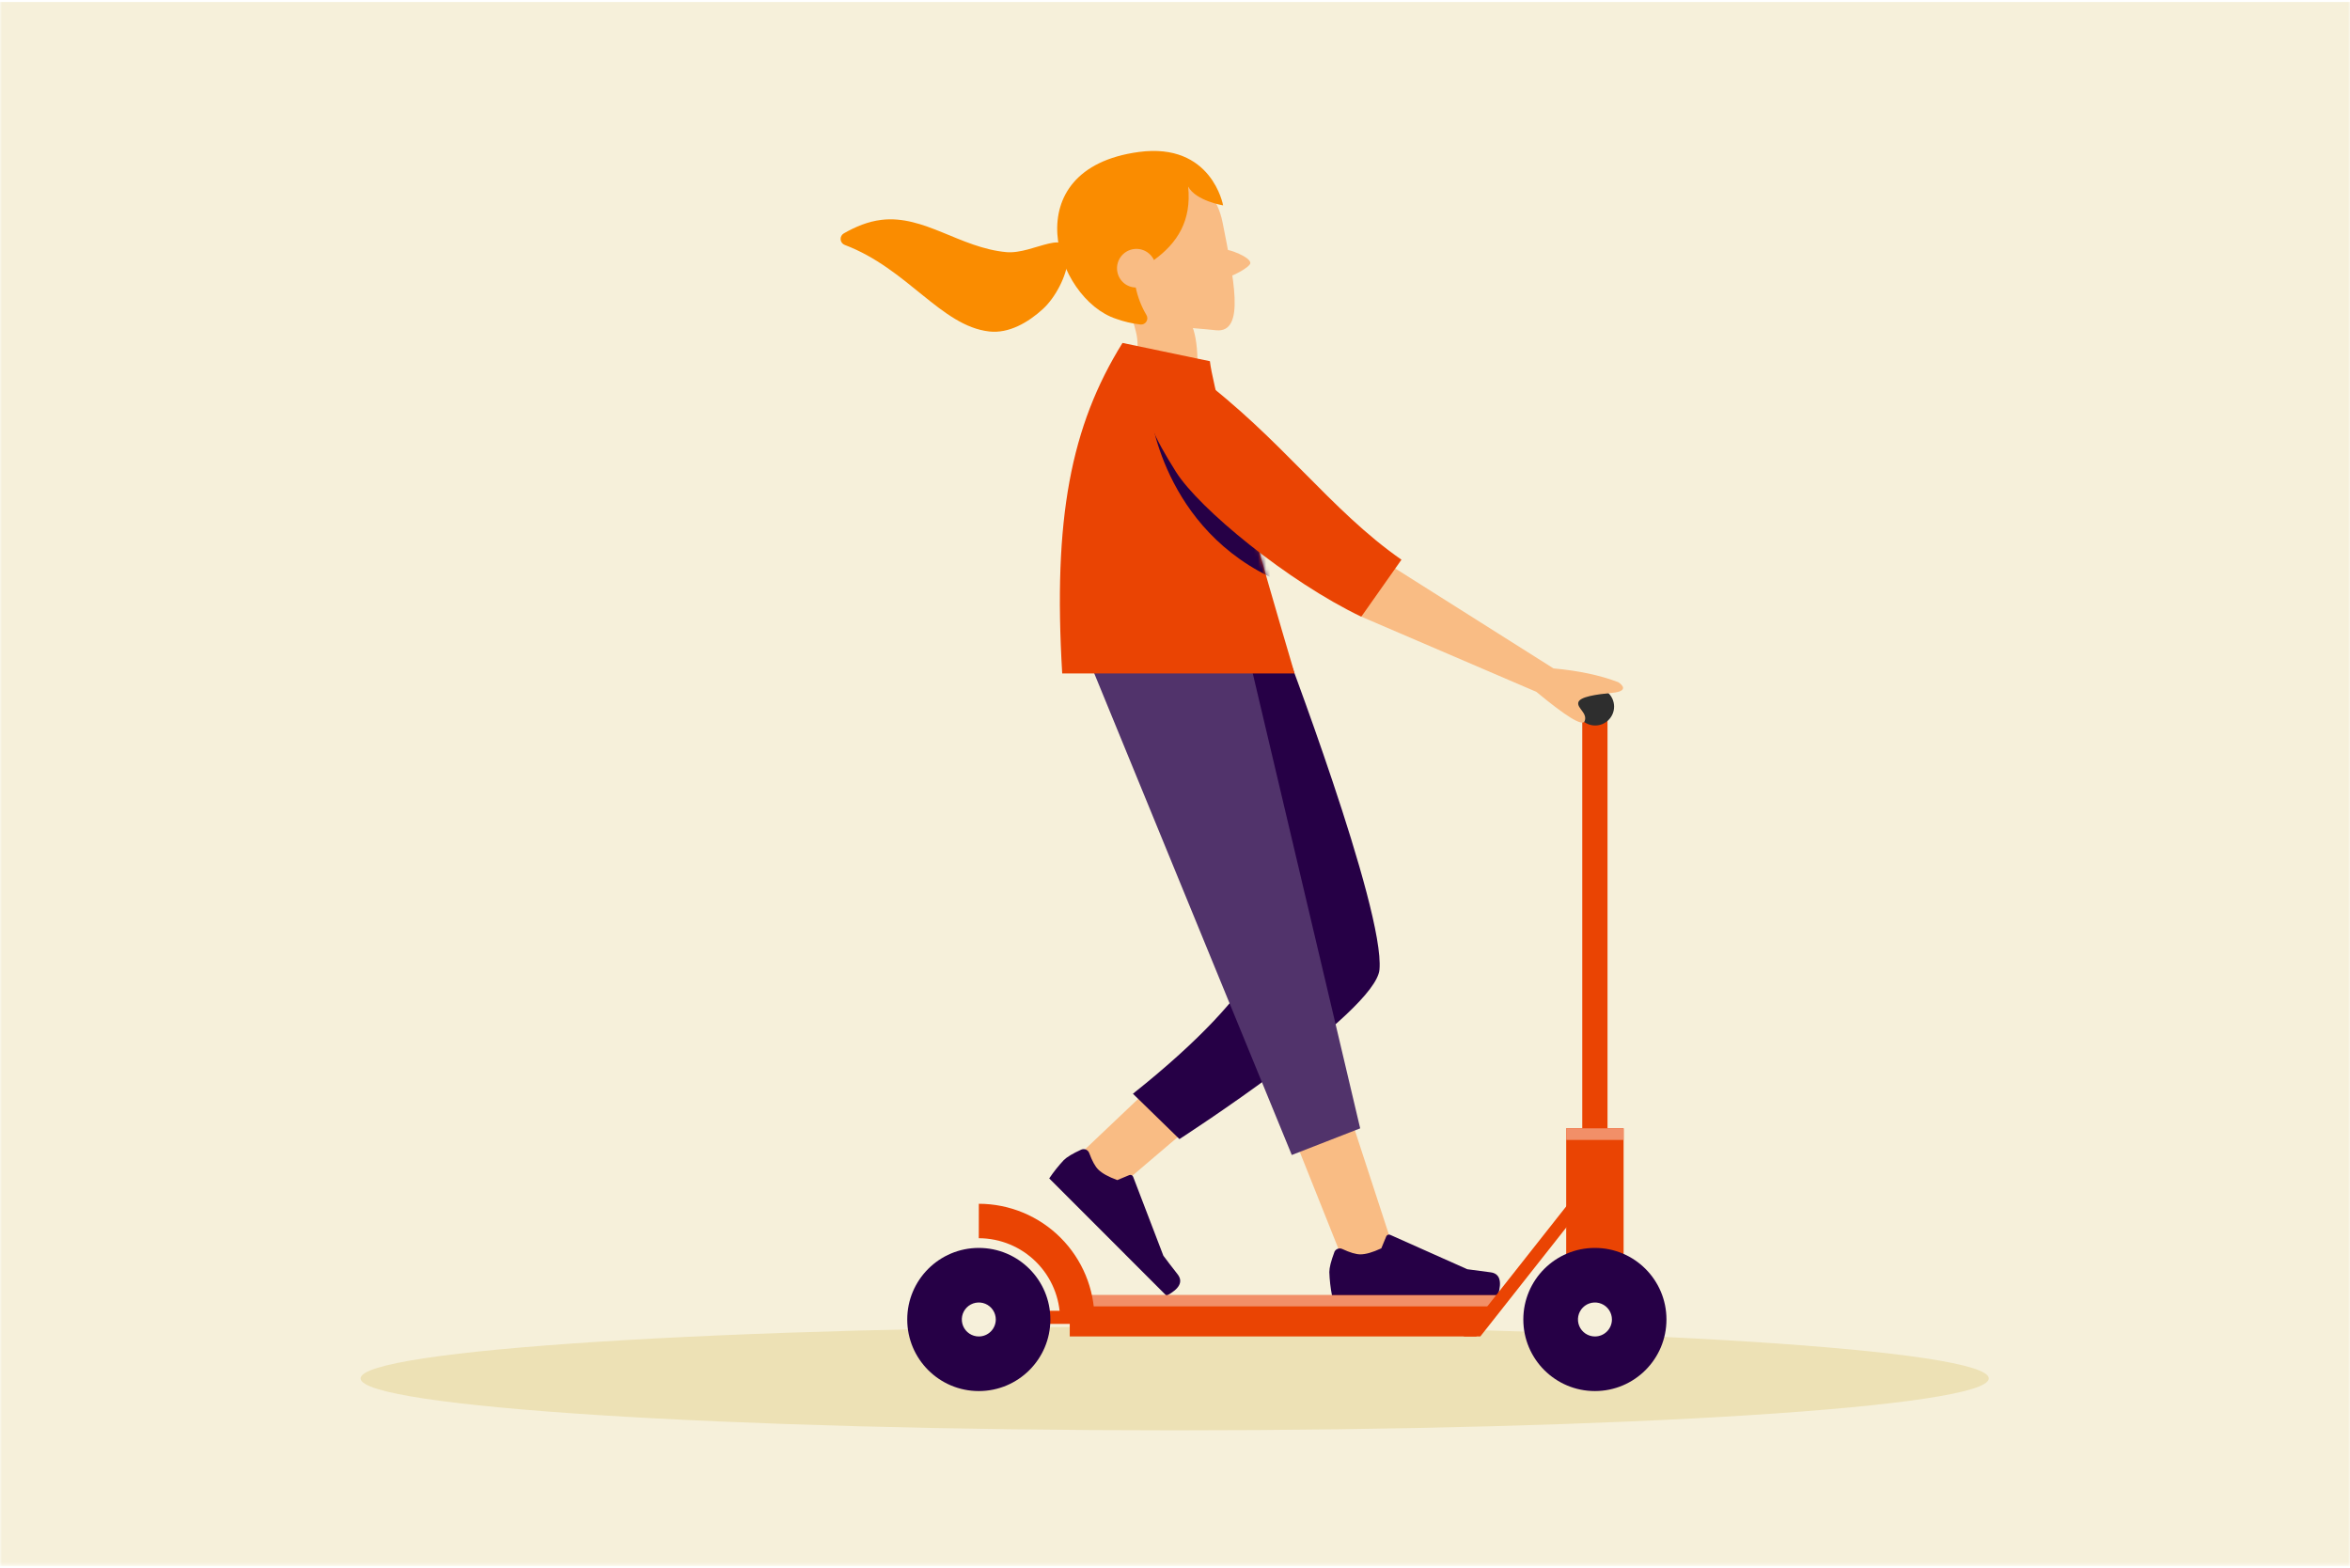 <svg width="580" height="387" viewBox="0 0 580 387" fill="none" xmlns="http://www.w3.org/2000/svg">
<g clip-path="url(#clip0_1020_3)">
<mask id="mask0_1020_3" style="mask-type:luminance" maskUnits="userSpaceOnUse" x="0" y="0" width="580" height="387">
<path d="M580 0H0V386.5H580V0Z" fill="white"/>
</mask>
<g mask="url(#mask0_1020_3)">
<path d="M580 0.5H0V386.5H580V0.5Z" fill="#F6F0DA"/>
</g>
<path d="M289.925 353C400.892 353 490.849 347.264 490.849 340.188C490.849 333.112 400.892 327.376 289.925 327.376C178.957 327.376 89 333.112 89 340.188C89 347.264 178.957 353 289.925 353Z" fill="#EDE1B5"/>
<path d="M396.749 177.619H390.516V296.184H396.749V177.619Z" fill="#EA4403"/>
<path d="M393.708 179.05C396.282 179.05 398.369 176.963 398.369 174.388C398.369 171.814 396.282 169.727 393.708 169.727C391.133 169.727 389.046 171.814 389.046 174.388C389.046 176.963 391.133 179.05 393.708 179.05Z" fill="#2E2E2E"/>
<path fill-rule="evenodd" clip-rule="evenodd" d="M265.187 286.126L284.519 267.776L293.55 278.18L273.788 294.998L265.187 286.126Z" fill="#F9BC84"/>
<path d="M278.985 64.518C273.646 65.846 277.967 72.278 280.371 81.929C281.57 86.759 279.684 90.832 279.352 93.856C279.02 96.879 293.904 97.933 294.763 95.184C296.591 89.323 294.856 78.383 292.992 79.592C292.979 79.592 284.297 63.19 278.985 64.518Z" fill="#F9BC84"/>
<path d="M301.745 54.907C304.366 68.29 307.584 82.355 300.067 81.5C287.322 80.088 280.305 81.77 277.409 67.475C274.904 55.08 272.367 44.353 279.087 40.882C285.807 37.412 299.319 42.52 301.745 54.907Z" fill="#F9BC84"/>
<path d="M299.899 65.995C304.318 57.213 300.296 46.267 290.915 41.547C281.534 36.827 270.348 40.12 265.929 48.902C261.51 57.684 265.532 68.63 274.913 73.35C284.293 78.07 295.48 74.777 299.899 65.995Z" fill="#F9BC84"/>
<path d="M308.602 64.885C308.505 63.376 303.343 61.498 302.378 61.609C301.413 61.72 302.05 68.436 303.126 68.312C304.202 68.188 308.646 65.877 308.602 64.885Z" fill="#F9BC84"/>
<path d="M281.057 37.508C250.068 41.705 260.348 73.712 275.453 78.679C277.404 79.378 279.428 79.852 281.487 80.091C281.772 80.117 282.058 80.063 282.314 79.936C282.57 79.808 282.786 79.612 282.938 79.37C283.089 79.127 283.171 78.848 283.174 78.562C283.176 78.276 283.099 77.995 282.952 77.75C281.703 75.647 280.812 73.352 280.314 70.959C279.194 70.934 278.12 70.514 277.281 69.772C276.752 69.299 276.336 68.714 276.061 68.059C275.786 67.405 275.661 66.698 275.693 65.989C275.725 65.281 275.915 64.588 276.248 63.961C276.581 63.335 277.049 62.79 277.618 62.367C278.187 61.943 278.844 61.652 279.54 61.513C280.236 61.375 280.954 61.393 281.642 61.566C282.33 61.739 282.971 62.063 283.518 62.515C284.066 62.966 284.506 63.534 284.807 64.176C290.562 60.006 294.13 54.477 293.24 46.026C295.109 49.567 301.873 50.687 301.873 50.687C301.873 50.687 299.102 35.078 281.057 37.508Z" fill="#FA8C00"/>
<path fill-rule="evenodd" clip-rule="evenodd" d="M287.468 157.648C287.468 157.648 313.18 223.584 313.18 229.889C313.18 229.889 314.375 242.284 279.614 269.931L291.098 281.122C291.098 281.122 339.481 249.912 340.464 239.309C341.845 224.412 316.319 157.648 316.319 157.648H287.468Z" fill="#260046"/>
<path fill-rule="evenodd" clip-rule="evenodd" d="M257.408 76.249C253.8 79.565 248.997 82.368 244.127 81.805C232.24 80.437 224.002 66.311 208.494 60.449C208.212 60.344 207.966 60.16 207.785 59.92C207.604 59.68 207.495 59.393 207.472 59.093C207.448 58.794 207.51 58.493 207.651 58.228C207.792 57.962 208.006 57.742 208.268 57.594C211.172 55.934 214.267 54.65 217.565 54.256C228.137 53.016 236.898 61.162 248.372 62.225C255.181 62.853 264.35 55.354 263.579 64.093C263.221 68.245 260.432 73.478 257.408 76.249Z" fill="#FA8C00"/>
<path fill-rule="evenodd" clip-rule="evenodd" d="M342.562 139.157L383.411 164.962C389.653 165.529 394.983 166.662 399.401 168.362C400.494 169.057 401.942 170.602 397.971 170.983C394 171.364 389.839 171.944 389.533 173.378C389.228 174.812 391.875 175.994 391.096 177.987C390.576 179.315 386.608 176.901 379.192 170.744L335.979 152.19L342.562 139.157Z" fill="#F9BC84"/>
<path fill-rule="evenodd" clip-rule="evenodd" d="M266.949 283.69C267.128 283.623 267.318 283.593 267.508 283.6C267.699 283.606 267.886 283.651 268.06 283.73C268.233 283.81 268.39 283.922 268.519 284.062C268.649 284.202 268.75 284.366 268.817 284.545C269.543 286.507 270.288 287.869 271.053 288.631C271.991 289.569 273.561 290.438 275.763 291.238L278.729 290.003C278.909 289.934 279.108 289.939 279.284 290.017C279.461 290.095 279.598 290.24 279.668 290.419L287.127 309.898C288.039 311.132 289.208 312.658 290.633 314.476C292.059 316.294 291.15 318.064 287.906 319.788L258.958 290.826C260.033 289.228 261.233 287.718 262.548 286.311C263.31 285.549 264.744 284.689 266.851 283.73L266.949 283.69Z" fill="#260046"/>
<path fill-rule="evenodd" clip-rule="evenodd" d="M317.647 276.407L331.287 310.562L344.245 309.141L330.898 268.262L317.647 276.407Z" fill="#F9BC84"/>
<path fill-rule="evenodd" clip-rule="evenodd" d="M329.347 308.955C329.509 308.605 329.803 308.333 330.165 308.2C330.527 308.066 330.927 308.082 331.277 308.243C333.178 309.128 334.667 309.571 335.744 309.571C337.072 309.571 338.797 309.075 340.919 308.083L342.146 305.117C342.225 304.942 342.37 304.805 342.55 304.736C342.73 304.667 342.93 304.672 343.106 304.75L362.142 313.241C363.662 313.465 365.568 313.717 367.858 313.998C370.148 314.278 370.763 316.179 369.704 319.7H328.745C328.373 317.802 328.154 315.877 328.09 313.945C328.09 312.87 328.497 311.247 329.312 309.075C329.321 309.034 329.333 308.994 329.347 308.955Z" fill="#260046"/>
<path fill-rule="evenodd" clip-rule="evenodd" d="M267.453 159.81L318.824 285.046L335.704 278.471L307.686 159.81H267.453Z" fill="#51336B"/>
<path fill-rule="evenodd" clip-rule="evenodd" d="M262.162 166.202H319.515C319.515 166.202 299.792 99.77 298.615 89.145L277.042 84.634C264.274 105.175 259.887 127.983 262.162 166.202Z" fill="#EA4403"/>
<path d="M400.72 278.468H386.549V324.929H400.72V278.468Z" fill="#EA4403"/>
<path d="M393.633 343.309C403.388 343.309 411.296 335.401 411.296 325.645C411.296 315.89 403.388 307.981 393.633 307.981C383.877 307.981 375.969 315.89 375.969 325.645C375.969 335.401 383.877 343.309 393.633 343.309Z" fill="#260046"/>
<path d="M393.646 329.833C392.816 329.833 392.005 329.587 391.316 329.126C390.626 328.665 390.089 328.01 389.772 327.244C389.455 326.478 389.372 325.634 389.534 324.821C389.696 324.008 390.096 323.261 390.683 322.675C391.269 322.088 392.017 321.69 392.83 321.528C393.644 321.367 394.487 321.451 395.253 321.769C396.019 322.087 396.673 322.625 397.134 323.315C397.594 324.005 397.839 324.816 397.838 325.645C397.837 326.756 397.395 327.821 396.608 328.607C395.822 329.392 394.757 329.833 393.646 329.833Z" fill="#F6F0DA"/>
<path d="M364.352 329.834H264.022V319.647H371.307L364.352 329.834Z" fill="#EA4403"/>
<path d="M264.969 323.494H253.517V326.735H264.969V323.494Z" fill="#EA4403"/>
<path d="M241.578 343.309C251.333 343.309 259.242 335.401 259.242 325.645C259.242 315.89 251.333 307.981 241.578 307.981C231.822 307.981 223.914 315.89 223.914 325.645C223.914 335.401 231.822 343.309 241.578 343.309Z" fill="#260046"/>
<path d="M241.577 329.833C240.748 329.833 239.937 329.587 239.248 329.126C238.558 328.665 238.021 328.01 237.703 327.244C237.386 326.478 237.304 325.634 237.466 324.821C237.628 324.008 238.028 323.261 238.614 322.675C239.201 322.088 239.948 321.69 240.762 321.528C241.576 321.367 242.419 321.451 243.185 321.769C243.951 322.087 244.605 322.625 245.065 323.315C245.525 324.005 245.77 324.816 245.77 325.645C245.768 326.756 245.326 327.821 244.54 328.607C243.754 329.392 242.688 329.833 241.577 329.833Z" fill="#F6F0DA"/>
<path d="M370.073 319.647H265.516V322.406H370.073V319.647Z" fill="#F28F68"/>
<path d="M241.578 301.337C248.022 301.347 254.199 303.912 258.755 308.468C263.312 313.025 265.876 319.202 265.887 325.646" stroke="#EA4403" stroke-width="8.5" stroke-miterlimit="10"/>
<path d="M365.353 329.834L388.05 301.063V295.835L361.231 329.834H365.353Z" fill="#EA4403"/>
<path d="M400.72 278.468H386.549V281.332H400.72V278.468Z" fill="#F28F68"/>
<mask id="mask1_1020_3" style="mask-type:luminance" maskUnits="userSpaceOnUse" x="261" y="84" width="59" height="83">
<path d="M262.163 166.204H319.515C319.515 166.204 299.793 99.772 298.616 89.147L277.043 84.636C264.275 105.177 259.888 127.985 262.163 166.204Z" fill="white"/>
</mask>
<g mask="url(#mask1_1020_3)">
<path fill-rule="evenodd" clip-rule="evenodd" d="M283.784 100.979C283.784 100.979 286.662 130.888 315.73 143.435V134.983L283.784 100.979Z" fill="#260046"/>
</g>
<path fill-rule="evenodd" clip-rule="evenodd" d="M295.215 92.531C316.172 108.159 328.346 125.933 345.891 138.13L335.979 152.199C317.828 143.518 295.887 125.473 290.234 116.442C284.922 107.964 281.65 101.691 283.408 95.98C286.44 86.108 295.215 92.531 295.215 92.531Z" fill="#EA4403"/>
</g>
<defs>
<clipPath id="clip0_1020_3">
<rect width="580" height="386.5" fill="white"/>
</clipPath>
</defs>
</svg>
